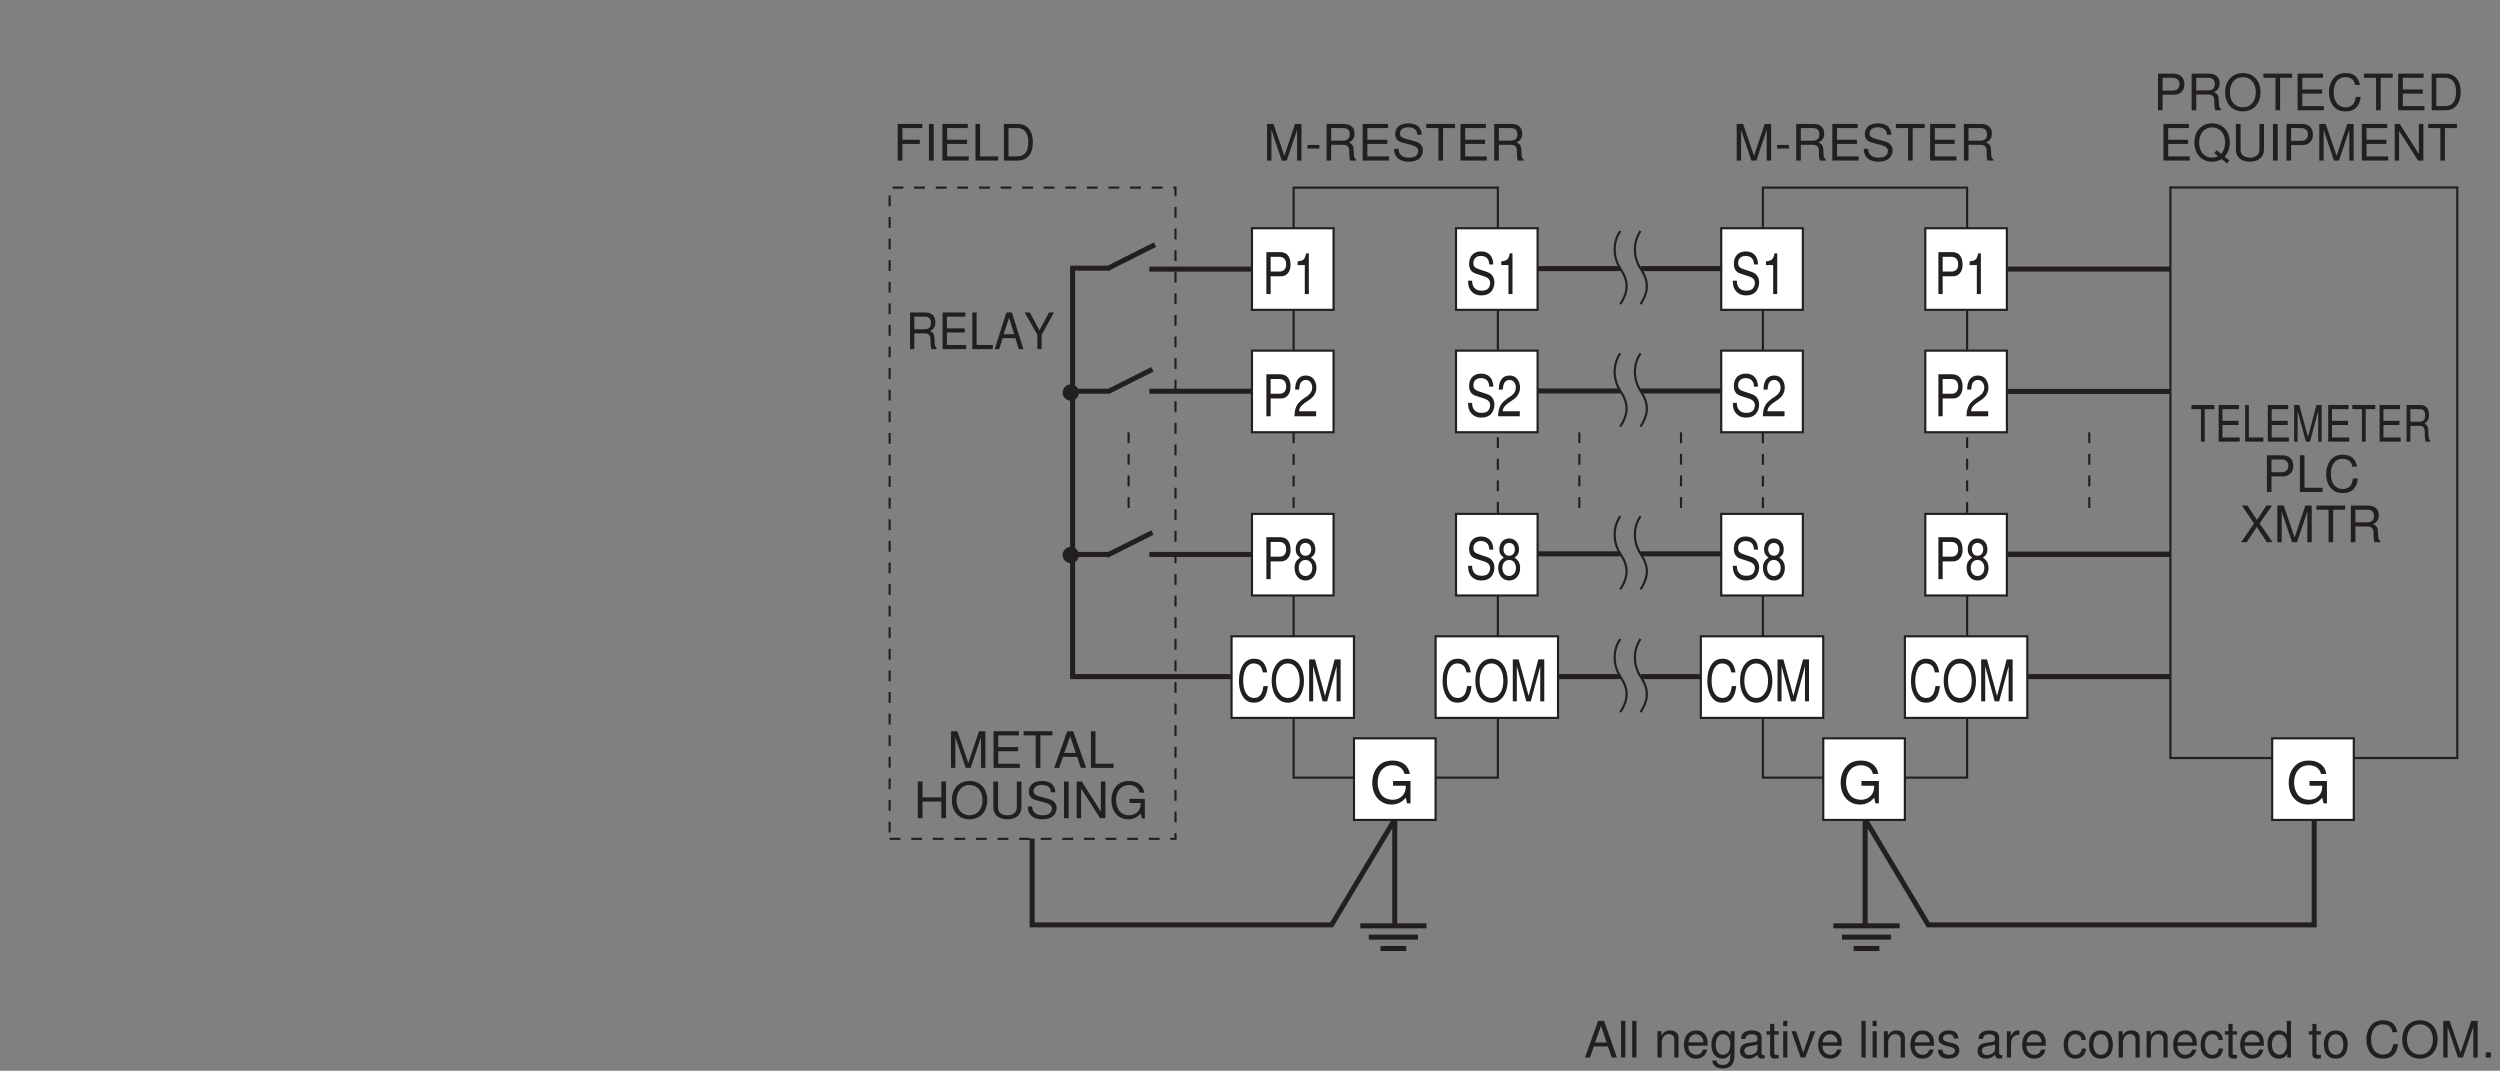 <?xml version="1.0" encoding="UTF-8"?>
<svg xmlns="http://www.w3.org/2000/svg" xmlns:xlink="http://www.w3.org/1999/xlink" width="347.34pt" height="148.76pt" viewBox="0 0 347.34 148.76" version="1.2">
<rect x="0" y="0" width="347.34" height="148.76" fill="#808080" stroke="none"/>
<defs>
<g>
<symbol overflow="visible" id="glyph0-0">
<path style="stroke:none;" d=""/>
</symbol>
<symbol overflow="visible" id="glyph0-1">
<path style="stroke:none;" d="M 1.984 -4.516 L 3.312 -4.516 L 3.312 -5.094 L 0.125 -5.094 L 0.125 -4.516 L 1.453 -4.516 L 1.453 0 L 1.984 0 Z M 1.984 -4.516 "/>
</symbol>
<symbol overflow="visible" id="glyph0-2">
<path style="stroke:none;" d="M 1.031 -2.312 L 3.25 -2.312 L 3.25 -2.891 L 1.031 -2.891 L 1.031 -4.516 L 3.328 -4.516 L 3.328 -5.094 L 0.5 -5.094 L 0.5 0 L 3.422 0 L 3.422 -0.578 L 1.031 -0.578 Z M 1.031 -2.312 "/>
</symbol>
<symbol overflow="visible" id="glyph0-3">
<path style="stroke:none;" d="M 0.969 -5.094 L 0.453 -5.094 L 0.453 0 L 2.984 0 L 2.984 -0.578 L 0.969 -0.578 Z M 0.969 -5.094 "/>
</symbol>
<symbol overflow="visible" id="glyph0-4">
<path style="stroke:none;" d="M 2.625 0 L 3.766 -4.266 L 3.766 0 L 4.25 0 L 4.25 -5.094 L 3.531 -5.094 L 2.344 -0.656 L 1.141 -5.094 L 0.422 -5.094 L 0.422 0 L 0.906 0 L 0.906 -4.266 L 2.062 0 Z M 2.625 0 "/>
</symbol>
<symbol overflow="visible" id="glyph0-5">
<path style="stroke:none;" d="M 1.047 -2.188 L 2.391 -2.188 C 2.844 -2.188 3.047 -1.906 3.047 -1.281 L 3.047 -0.828 C 3.047 -0.516 3.094 -0.203 3.172 0 L 3.797 0 L 3.797 -0.156 C 3.609 -0.328 3.562 -0.516 3.547 -1.188 C 3.547 -2.031 3.438 -2.281 3 -2.516 C 3.453 -2.797 3.641 -3.156 3.641 -3.734 C 3.641 -4.609 3.203 -5.094 2.406 -5.094 L 0.516 -5.094 L 0.516 0 L 1.047 0 Z M 1.047 -2.766 L 1.047 -4.516 L 2.297 -4.516 C 2.594 -4.516 2.75 -4.469 2.891 -4.328 C 3.031 -4.172 3.094 -3.953 3.094 -3.641 C 3.094 -3.031 2.859 -2.766 2.297 -2.766 Z M 1.047 -2.766 "/>
</symbol>
<symbol overflow="visible" id="glyph1-0">
<path style="stroke:none;" d=""/>
</symbol>
<symbol overflow="visible" id="glyph1-1">
<path style="stroke:none;" d="M 1.281 -2.156 L 2.891 -2.156 C 3.281 -2.156 3.594 -2.281 3.875 -2.516 C 4.172 -2.797 4.312 -3.125 4.312 -3.594 C 4.312 -4.547 3.75 -5.094 2.734 -5.094 L 0.641 -5.094 L 0.641 0 L 1.281 0 Z M 1.281 -2.734 L 1.281 -4.516 L 2.641 -4.516 C 3.266 -4.516 3.625 -4.188 3.625 -3.625 C 3.625 -3.062 3.266 -2.734 2.641 -2.734 Z M 1.281 -2.734 "/>
</symbol>
<symbol overflow="visible" id="glyph1-2">
<path style="stroke:none;" d="M 1.203 -5.094 L 0.562 -5.094 L 0.562 0 L 3.719 0 L 3.719 -0.578 L 1.203 -0.578 Z M 1.203 -5.094 "/>
</symbol>
<symbol overflow="visible" id="glyph1-3">
<path style="stroke:none;" d="M 4.625 -3.516 C 4.422 -4.625 3.781 -5.172 2.656 -5.172 C 1.984 -5.172 1.422 -4.953 1.047 -4.547 C 0.594 -4.031 0.328 -3.312 0.328 -2.484 C 0.328 -1.641 0.594 -0.922 1.078 -0.438 C 1.469 -0.031 1.969 0.156 2.641 0.156 C 3.875 0.156 4.578 -0.516 4.734 -1.859 L 4.062 -1.859 C 4 -1.516 3.938 -1.266 3.828 -1.062 C 3.625 -0.656 3.188 -0.406 2.641 -0.406 C 1.625 -0.406 0.984 -1.219 0.984 -2.5 C 0.984 -3.797 1.594 -4.609 2.578 -4.609 C 3 -4.609 3.375 -4.484 3.594 -4.281 C 3.781 -4.109 3.891 -3.891 3.953 -3.516 Z M 4.625 -3.516 "/>
</symbol>
<symbol overflow="visible" id="glyph1-4">
<path style="stroke:none;" d="M 2.734 -2.609 L 4.453 -5.094 L 3.672 -5.094 L 2.359 -3.094 L 1.047 -5.094 L 0.266 -5.094 L 1.953 -2.609 L 0.156 0 L 0.938 0 L 2.344 -2.125 L 3.734 0 L 4.531 0 Z M 2.734 -2.609 "/>
</symbol>
<symbol overflow="visible" id="glyph1-5">
<path style="stroke:none;" d="M 3.266 0 L 4.703 -4.266 L 4.703 0 L 5.312 0 L 5.312 -5.094 L 4.422 -5.094 L 2.938 -0.656 L 1.422 -5.094 L 0.531 -5.094 L 0.531 0 L 1.141 0 L 1.141 -4.266 L 2.578 0 Z M 3.266 0 "/>
</symbol>
<symbol overflow="visible" id="glyph1-6">
<path style="stroke:none;" d="M 2.469 -4.516 L 4.141 -4.516 L 4.141 -5.094 L 0.141 -5.094 L 0.141 -4.516 L 1.828 -4.516 L 1.828 0 L 2.469 0 Z M 2.469 -4.516 "/>
</symbol>
<symbol overflow="visible" id="glyph1-7">
<path style="stroke:none;" d="M 1.297 -2.188 L 2.969 -2.188 C 3.562 -2.188 3.812 -1.906 3.812 -1.281 L 3.812 -0.828 C 3.812 -0.516 3.859 -0.203 3.953 0 L 4.75 0 L 4.75 -0.156 C 4.5 -0.328 4.453 -0.516 4.438 -1.188 C 4.422 -2.031 4.297 -2.281 3.75 -2.516 C 4.312 -2.797 4.547 -3.156 4.547 -3.734 C 4.547 -4.609 4 -5.094 3 -5.094 L 0.656 -5.094 L 0.656 0 L 1.297 0 Z M 1.297 -2.766 L 1.297 -4.516 L 2.875 -4.516 C 3.234 -4.516 3.438 -4.469 3.609 -4.328 C 3.781 -4.172 3.875 -3.953 3.875 -3.641 C 3.875 -3.031 3.562 -2.766 2.875 -2.766 Z M 1.297 -2.766 "/>
</symbol>
<symbol overflow="visible" id="glyph1-8">
<path style="stroke:none;" d="M 1.984 -2.172 L 0.328 -2.172 L 0.328 -1.672 L 1.984 -1.672 Z M 1.984 -2.172 "/>
</symbol>
<symbol overflow="visible" id="glyph1-9">
<path style="stroke:none;" d="M 1.281 -2.312 L 4.047 -2.312 L 4.047 -2.891 L 1.281 -2.891 L 1.281 -4.516 L 4.156 -4.516 L 4.156 -5.094 L 0.625 -5.094 L 0.625 0 L 4.281 0 L 4.281 -0.578 L 1.281 -0.578 Z M 1.281 -2.312 "/>
</symbol>
<symbol overflow="visible" id="glyph1-10">
<path style="stroke:none;" d="M 4.156 -3.594 C 4.156 -4.594 3.469 -5.172 2.297 -5.172 C 1.188 -5.172 0.484 -4.609 0.484 -3.688 C 0.484 -3.062 0.812 -2.672 1.484 -2.5 L 2.75 -2.156 C 3.391 -1.984 3.688 -1.734 3.688 -1.328 C 3.688 -1.062 3.547 -0.781 3.328 -0.625 C 3.125 -0.484 2.797 -0.406 2.391 -0.406 C 1.844 -0.406 1.453 -0.547 1.219 -0.844 C 1.031 -1.062 0.938 -1.312 0.953 -1.625 L 0.328 -1.625 C 0.344 -1.156 0.438 -0.844 0.641 -0.562 C 0.984 -0.094 1.578 0.156 2.344 0.156 C 2.953 0.156 3.453 0.016 3.781 -0.234 C 4.125 -0.5 4.344 -0.953 4.344 -1.391 C 4.344 -2.031 3.953 -2.484 3.25 -2.672 L 1.984 -3.016 C 1.359 -3.188 1.141 -3.375 1.141 -3.766 C 1.141 -4.281 1.594 -4.625 2.281 -4.625 C 3.094 -4.625 3.547 -4.266 3.547 -3.594 Z M 4.156 -3.594 "/>
</symbol>
<symbol overflow="visible" id="glyph1-11">
<path style="stroke:none;" d="M 2.719 -5.172 C 1.25 -5.172 0.266 -4.094 0.266 -2.5 C 0.266 -0.922 1.25 0.156 2.719 0.156 C 3.344 0.156 3.891 -0.031 4.297 -0.375 C 4.859 -0.844 5.188 -1.641 5.188 -2.469 C 5.188 -4.109 4.219 -5.172 2.719 -5.172 Z M 2.719 -4.609 C 3.828 -4.609 4.531 -3.766 4.531 -2.484 C 4.531 -1.25 3.797 -0.406 2.719 -0.406 C 1.641 -0.406 0.922 -1.25 0.922 -2.5 C 0.922 -3.766 1.641 -4.609 2.719 -4.609 Z M 2.719 -4.609 "/>
</symbol>
<symbol overflow="visible" id="glyph1-12">
<path style="stroke:none;" d="M 0.625 0 L 2.578 0 C 3.875 0 4.656 -0.969 4.656 -2.547 C 4.656 -4.125 3.875 -5.094 2.578 -5.094 L 0.625 -5.094 Z M 1.266 -0.578 L 1.266 -4.516 L 2.469 -4.516 C 3.484 -4.516 4.016 -3.844 4.016 -2.547 C 4.016 -1.25 3.484 -0.578 2.469 -0.578 Z M 1.266 -0.578 "/>
</symbol>
<symbol overflow="visible" id="glyph1-13">
<path style="stroke:none;" d="M 5.125 0 L 4.469 -0.531 C 4.938 -1.062 5.188 -1.719 5.188 -2.516 C 5.188 -4.094 4.188 -5.172 2.719 -5.172 C 1.25 -5.172 0.266 -4.094 0.266 -2.5 C 0.266 -0.922 1.25 0.156 2.719 0.156 C 3.234 0.156 3.641 0.047 4.062 -0.203 L 4.797 0.406 Z M 3.359 -1.438 L 3.031 -1.047 L 3.562 -0.609 C 3.25 -0.469 3.031 -0.406 2.719 -0.406 C 1.641 -0.406 0.922 -1.25 0.922 -2.5 C 0.922 -3.766 1.641 -4.609 2.719 -4.609 C 3.812 -4.609 4.531 -3.766 4.531 -2.516 C 4.531 -1.859 4.359 -1.344 3.984 -0.922 Z M 3.359 -1.438 "/>
</symbol>
<symbol overflow="visible" id="glyph1-14">
<path style="stroke:none;" d="M 3.859 -5.094 L 3.859 -1.516 C 3.859 -0.828 3.359 -0.406 2.547 -0.406 C 2.172 -0.406 1.859 -0.5 1.609 -0.672 C 1.359 -0.875 1.25 -1.125 1.25 -1.516 L 1.25 -5.094 L 0.594 -5.094 L 0.594 -1.516 C 0.594 -0.484 1.328 0.156 2.547 0.156 C 3.734 0.156 4.5 -0.5 4.5 -1.516 L 4.5 -5.094 Z M 3.859 -5.094 "/>
</symbol>
<symbol overflow="visible" id="glyph1-15">
<path style="stroke:none;" d="M 1.359 -5.094 L 0.703 -5.094 L 0.703 0 L 1.359 0 Z M 1.359 -5.094 "/>
</symbol>
<symbol overflow="visible" id="glyph1-16">
<path style="stroke:none;" d="M 4.516 -5.094 L 3.891 -5.094 L 3.891 -0.922 L 1.234 -5.094 L 0.531 -5.094 L 0.531 0 L 1.141 0 L 1.141 -4.125 L 3.781 0 L 4.516 0 Z M 4.516 -5.094 "/>
</symbol>
<symbol overflow="visible" id="glyph1-17">
<path style="stroke:none;" d="M 3.312 -1.531 L 3.828 0 L 4.562 0 L 2.766 -5.094 L 1.938 -5.094 L 0.125 0 L 0.812 0 L 1.344 -1.531 Z M 3.125 -2.078 L 1.516 -2.078 L 2.344 -4.391 Z M 3.125 -2.078 "/>
</symbol>
<symbol overflow="visible" id="glyph1-18">
<path style="stroke:none;" d="M 3.844 -2.312 L 3.844 0 L 4.5 0 L 4.5 -5.094 L 3.844 -5.094 L 3.844 -2.891 L 1.234 -2.891 L 1.234 -5.094 L 0.578 -5.094 L 0.578 0 L 1.234 0 L 1.234 -2.312 Z M 3.844 -2.312 "/>
</symbol>
<symbol overflow="visible" id="glyph1-19">
<path style="stroke:none;" d="M 4.953 -2.688 L 2.828 -2.688 L 2.828 -2.109 L 4.375 -2.109 L 4.375 -1.984 C 4.375 -1.062 3.703 -0.406 2.781 -0.406 C 2.266 -0.406 1.797 -0.594 1.5 -0.922 C 1.156 -1.297 0.953 -1.906 0.953 -2.531 C 0.953 -3.781 1.672 -4.609 2.75 -4.609 C 3.516 -4.609 4.078 -4.203 4.219 -3.547 L 4.875 -3.547 C 4.703 -4.578 3.922 -5.172 2.75 -5.172 C 2.125 -5.172 1.625 -5.016 1.234 -4.688 C 0.641 -4.203 0.312 -3.406 0.312 -2.5 C 0.312 -0.922 1.266 0.156 2.641 0.156 C 3.328 0.156 3.891 -0.094 4.375 -0.656 L 4.547 0.031 L 4.953 0.031 Z M 4.953 -2.688 "/>
</symbol>
<symbol overflow="visible" id="glyph1-20">
<path style="stroke:none;" d="M 1.281 -2.312 L 3.703 -2.312 L 3.703 -2.891 L 1.281 -2.891 L 1.281 -4.516 L 4.047 -4.516 L 4.047 -5.094 L 0.625 -5.094 L 0.625 0 L 1.281 0 Z M 1.281 -2.312 "/>
</symbol>
<symbol overflow="visible" id="glyph1-21">
<path style="stroke:none;" d="M 1.062 -5.094 L 0.469 -5.094 L 0.469 0 L 1.062 0 Z M 1.062 -5.094 "/>
</symbol>
<symbol overflow="visible" id="glyph1-22">
<path style="stroke:none;" d=""/>
</symbol>
<symbol overflow="visible" id="glyph1-23">
<path style="stroke:none;" d="M 0.484 -3.656 L 0.484 0 L 1.078 0 L 1.078 -2.016 C 1.078 -2.766 1.469 -3.25 2.062 -3.25 C 2.531 -3.25 2.828 -2.969 2.828 -2.531 L 2.828 0 L 3.406 0 L 3.406 -2.766 C 3.406 -3.375 2.953 -3.766 2.234 -3.766 C 1.703 -3.766 1.344 -3.562 1.031 -3.047 L 1.031 -3.656 Z M 0.484 -3.656 "/>
</symbol>
<symbol overflow="visible" id="glyph1-24">
<path style="stroke:none;" d="M 3.578 -1.641 C 3.578 -2.188 3.547 -2.531 3.438 -2.797 C 3.203 -3.406 2.641 -3.766 1.953 -3.766 C 0.938 -3.766 0.281 -2.984 0.281 -1.781 C 0.281 -0.578 0.922 0.156 1.938 0.156 C 2.781 0.156 3.359 -0.312 3.5 -1.109 L 2.922 -1.109 C 2.766 -0.625 2.438 -0.375 1.969 -0.375 C 1.594 -0.375 1.281 -0.547 1.078 -0.859 C 0.938 -1.062 0.891 -1.266 0.891 -1.641 Z M 0.906 -2.109 C 0.953 -2.781 1.359 -3.234 1.953 -3.234 C 2.516 -3.234 2.969 -2.75 2.969 -2.156 C 2.969 -2.141 2.969 -2.125 2.953 -2.109 Z M 0.906 -2.109 "/>
</symbol>
<symbol overflow="visible" id="glyph1-25">
<path style="stroke:none;" d="M 2.875 -3.656 L 2.875 -3.125 C 2.578 -3.562 2.234 -3.766 1.766 -3.766 C 0.828 -3.766 0.203 -2.953 0.203 -1.766 C 0.203 -1.172 0.359 -0.672 0.656 -0.328 C 0.938 -0.016 1.328 0.156 1.719 0.156 C 2.172 0.156 2.5 -0.031 2.828 -0.5 L 2.828 -0.312 C 2.828 0.188 2.766 0.484 2.609 0.688 C 2.453 0.906 2.156 1.031 1.797 1.031 C 1.531 1.031 1.297 0.969 1.141 0.844 C 1 0.734 0.953 0.641 0.922 0.422 L 0.328 0.422 C 0.391 1.109 0.922 1.516 1.781 1.516 C 2.328 1.516 2.797 1.344 3.031 1.047 C 3.312 0.719 3.422 0.266 3.422 -0.594 L 3.422 -3.656 Z M 1.828 -3.234 C 2.453 -3.234 2.828 -2.703 2.828 -1.781 C 2.828 -0.906 2.438 -0.375 1.828 -0.375 C 1.188 -0.375 0.812 -0.922 0.812 -1.797 C 0.812 -2.688 1.203 -3.234 1.828 -3.234 Z M 1.828 -3.234 "/>
</symbol>
<symbol overflow="visible" id="glyph1-26">
<path style="stroke:none;" d="M 3.734 -0.344 C 3.672 -0.328 3.641 -0.328 3.609 -0.328 C 3.406 -0.328 3.297 -0.438 3.297 -0.609 L 3.297 -2.766 C 3.297 -3.422 2.828 -3.766 1.922 -3.766 C 1.391 -3.766 0.953 -3.609 0.703 -3.344 C 0.531 -3.156 0.469 -2.938 0.453 -2.578 L 1.047 -2.578 C 1.094 -3.031 1.359 -3.234 1.906 -3.234 C 2.422 -3.234 2.719 -3.031 2.719 -2.688 L 2.719 -2.531 C 2.719 -2.281 2.562 -2.172 2.109 -2.125 C 1.281 -2.016 1.156 -1.984 0.938 -1.906 C 0.516 -1.719 0.297 -1.391 0.297 -0.922 C 0.297 -0.266 0.75 0.156 1.5 0.156 C 1.953 0.156 2.328 0 2.734 -0.375 C 2.781 0 2.969 0.156 3.344 0.156 C 3.453 0.156 3.547 0.141 3.734 0.094 Z M 2.719 -1.156 C 2.719 -0.953 2.656 -0.844 2.484 -0.672 C 2.25 -0.469 1.969 -0.344 1.625 -0.344 C 1.172 -0.344 0.906 -0.562 0.906 -0.938 C 0.906 -1.312 1.156 -1.516 1.781 -1.609 C 2.391 -1.688 2.516 -1.719 2.719 -1.812 Z M 2.719 -1.156 "/>
</symbol>
<symbol overflow="visible" id="glyph1-27">
<path style="stroke:none;" d="M 1.781 -3.656 L 1.172 -3.656 L 1.172 -4.672 L 0.594 -4.672 L 0.594 -3.656 L 0.094 -3.656 L 0.094 -3.188 L 0.594 -3.188 L 0.594 -0.422 C 0.594 -0.047 0.844 0.156 1.297 0.156 C 1.438 0.156 1.578 0.141 1.781 0.109 L 1.781 -0.375 C 1.703 -0.359 1.609 -0.344 1.5 -0.344 C 1.25 -0.344 1.172 -0.422 1.172 -0.672 L 1.172 -3.188 L 1.781 -3.188 Z M 1.781 -3.656 "/>
</symbol>
<symbol overflow="visible" id="glyph1-28">
<path style="stroke:none;" d="M 1.047 -3.656 L 0.469 -3.656 L 0.469 0 L 1.047 0 Z M 1.047 -5.094 L 0.469 -5.094 L 0.469 -4.359 L 1.047 -4.359 Z M 1.047 -5.094 "/>
</symbol>
<symbol overflow="visible" id="glyph1-29">
<path style="stroke:none;" d="M 1.984 0 L 3.391 -3.656 L 2.734 -3.656 L 1.703 -0.688 L 0.719 -3.656 L 0.062 -3.656 L 1.359 0 Z M 1.984 0 "/>
</symbol>
<symbol overflow="visible" id="glyph1-30">
<path style="stroke:none;" d="M 3.062 -2.641 C 3.047 -3.359 2.578 -3.766 1.734 -3.766 C 0.875 -3.766 0.328 -3.328 0.328 -2.641 C 0.328 -2.078 0.625 -1.797 1.484 -1.594 L 2.031 -1.453 C 2.438 -1.359 2.594 -1.219 2.594 -0.953 C 2.594 -0.609 2.25 -0.375 1.75 -0.375 C 1.438 -0.375 1.172 -0.469 1.016 -0.625 C 0.922 -0.719 0.891 -0.828 0.859 -1.094 L 0.234 -1.094 C 0.266 -0.25 0.734 0.156 1.703 0.156 C 2.625 0.156 3.203 -0.297 3.203 -1 C 3.203 -1.547 2.906 -1.844 2.172 -2.016 L 1.609 -2.156 C 1.141 -2.266 0.938 -2.422 0.938 -2.672 C 0.938 -3.016 1.234 -3.234 1.719 -3.234 C 2.172 -3.234 2.438 -3.031 2.438 -2.641 Z M 3.062 -2.641 "/>
</symbol>
<symbol overflow="visible" id="glyph1-31">
<path style="stroke:none;" d="M 0.484 -3.656 L 0.484 0 L 1.062 0 L 1.062 -1.906 C 1.062 -2.422 1.203 -2.766 1.484 -2.969 C 1.656 -3.094 1.844 -3.141 2.234 -3.156 L 2.234 -3.75 C 2.141 -3.75 2.094 -3.766 2.016 -3.766 C 1.641 -3.766 1.359 -3.547 1.016 -3 L 1.016 -3.656 Z M 0.484 -3.656 "/>
</symbol>
<symbol overflow="visible" id="glyph1-32">
<path style="stroke:none;" d="M 3.297 -2.438 C 3.266 -2.781 3.188 -3.016 3.047 -3.219 C 2.797 -3.562 2.359 -3.766 1.844 -3.766 C 0.859 -3.766 0.219 -2.984 0.219 -1.766 C 0.219 -0.594 0.844 0.156 1.844 0.156 C 2.703 0.156 3.266 -0.359 3.328 -1.25 L 2.75 -1.25 C 2.641 -0.672 2.344 -0.375 1.844 -0.375 C 1.203 -0.375 0.828 -0.906 0.828 -1.766 C 0.828 -2.688 1.203 -3.234 1.844 -3.234 C 2.328 -3.234 2.641 -2.938 2.703 -2.438 Z M 3.297 -2.438 "/>
</symbol>
<symbol overflow="visible" id="glyph1-33">
<path style="stroke:none;" d="M 1.906 -3.766 C 0.875 -3.766 0.25 -3.031 0.25 -1.797 C 0.25 -0.578 0.859 0.156 1.906 0.156 C 2.938 0.156 3.562 -0.578 3.562 -1.781 C 3.562 -3.031 2.953 -3.766 1.906 -3.766 Z M 1.906 -3.234 C 2.562 -3.234 2.953 -2.688 2.953 -1.781 C 2.953 -0.922 2.547 -0.375 1.906 -0.375 C 1.25 -0.375 0.859 -0.922 0.859 -1.797 C 0.859 -2.688 1.25 -3.234 1.906 -3.234 Z M 1.906 -3.234 "/>
</symbol>
<symbol overflow="visible" id="glyph1-34">
<path style="stroke:none;" d="M 3.453 -5.094 L 2.875 -5.094 L 2.875 -3.203 C 2.641 -3.562 2.234 -3.766 1.75 -3.766 C 0.797 -3.766 0.188 -3 0.188 -1.844 C 0.188 -0.594 0.797 0.156 1.781 0.156 C 2.281 0.156 2.625 -0.031 2.938 -0.484 L 2.938 0 L 3.453 0 Z M 1.844 -3.219 C 2.484 -3.219 2.875 -2.656 2.875 -1.781 C 2.875 -0.938 2.469 -0.391 1.859 -0.391 C 1.219 -0.391 0.797 -0.953 0.797 -1.797 C 0.797 -2.656 1.219 -3.219 1.844 -3.219 Z M 1.844 -3.219 "/>
</symbol>
<symbol overflow="visible" id="glyph1-35">
<path style="stroke:none;" d="M 1.328 -0.719 L 0.609 -0.719 L 0.609 0 L 1.328 0 Z M 1.328 -0.719 "/>
</symbol>
<symbol overflow="visible" id="glyph2-0">
<path style="stroke:none;" d=""/>
</symbol>
<symbol overflow="visible" id="glyph2-1">
<path style="stroke:none;" d="M 1.172 -2.469 L 2.641 -2.469 C 3 -2.469 3.297 -2.609 3.547 -2.875 C 3.828 -3.203 3.938 -3.578 3.938 -4.109 C 3.938 -5.203 3.422 -5.828 2.5 -5.828 L 0.578 -5.828 L 0.578 0 L 1.172 0 Z M 1.172 -3.125 L 1.172 -5.172 L 2.422 -5.172 C 2.984 -5.172 3.328 -4.781 3.328 -4.141 C 3.328 -3.5 2.984 -3.125 2.422 -3.125 Z M 1.172 -3.125 "/>
</symbol>
<symbol overflow="visible" id="glyph2-2">
<path style="stroke:none;" d="M 1.656 -4.031 L 1.656 0 L 2.219 0 L 2.219 -5.656 L 1.844 -5.656 C 1.656 -4.797 1.516 -4.672 0.656 -4.531 L 0.656 -4.031 Z M 1.656 -4.031 "/>
</symbol>
<symbol overflow="visible" id="glyph2-3">
<path style="stroke:none;" d="M 3.234 -0.688 L 0.844 -0.688 C 0.906 -1.156 1.109 -1.453 1.672 -1.859 L 2.312 -2.297 C 2.938 -2.719 3.266 -3.312 3.266 -4 C 3.266 -4.469 3.109 -4.906 2.844 -5.219 C 2.578 -5.516 2.25 -5.656 1.812 -5.656 C 1.234 -5.656 0.812 -5.406 0.562 -4.922 C 0.406 -4.625 0.328 -4.266 0.312 -3.703 L 0.875 -3.703 C 0.906 -4.078 0.938 -4.312 1.016 -4.5 C 1.156 -4.844 1.453 -5.047 1.797 -5.047 C 2.312 -5.047 2.688 -4.594 2.688 -3.984 C 2.688 -3.531 2.484 -3.156 2.078 -2.859 L 1.484 -2.453 C 0.547 -1.781 0.266 -1.25 0.219 0 L 3.234 0 Z M 3.234 -0.688 "/>
</symbol>
<symbol overflow="visible" id="glyph2-4">
<path style="stroke:none;" d="M 2.5 -2.984 C 2.969 -3.328 3.125 -3.609 3.125 -4.156 C 3.125 -5.031 2.562 -5.656 1.75 -5.656 C 0.953 -5.656 0.391 -5.031 0.391 -4.156 C 0.391 -3.625 0.547 -3.344 1.016 -2.984 C 0.484 -2.672 0.234 -2.203 0.234 -1.578 C 0.234 -0.531 0.859 0.188 1.75 0.188 C 2.656 0.188 3.281 -0.531 3.281 -1.562 C 3.281 -2.203 3.016 -2.672 2.5 -2.984 Z M 1.75 -5.031 C 2.234 -5.031 2.547 -4.688 2.547 -4.141 C 2.547 -3.609 2.234 -3.25 1.75 -3.25 C 1.281 -3.25 0.969 -3.609 0.969 -4.141 C 0.969 -4.688 1.281 -5.031 1.75 -5.031 Z M 1.75 -2.672 C 2.312 -2.672 2.703 -2.219 2.703 -1.562 C 2.703 -0.891 2.312 -0.438 1.75 -0.438 C 1.188 -0.438 0.812 -0.891 0.812 -1.562 C 0.812 -2.219 1.188 -2.672 1.75 -2.672 Z M 1.75 -2.672 "/>
</symbol>
<symbol overflow="visible" id="glyph2-5">
<path style="stroke:none;" d="M 4.234 -4.016 C 4.047 -5.297 3.453 -5.922 2.438 -5.922 C 1.812 -5.922 1.297 -5.672 0.953 -5.188 C 0.531 -4.609 0.312 -3.781 0.312 -2.844 C 0.312 -1.891 0.547 -1.062 0.984 -0.5 C 1.344 -0.031 1.797 0.188 2.406 0.188 C 3.547 0.188 4.188 -0.578 4.328 -2.125 L 3.719 -2.125 C 3.656 -1.719 3.594 -1.453 3.5 -1.219 C 3.312 -0.75 2.922 -0.469 2.422 -0.469 C 1.484 -0.469 0.906 -1.391 0.906 -2.844 C 0.906 -4.344 1.469 -5.266 2.359 -5.266 C 2.734 -5.266 3.094 -5.125 3.281 -4.891 C 3.453 -4.688 3.547 -4.453 3.625 -4.016 Z M 4.234 -4.016 "/>
</symbol>
<symbol overflow="visible" id="glyph2-6">
<path style="stroke:none;" d="M 2.484 -5.922 C 1.156 -5.922 0.25 -4.688 0.25 -2.859 C 0.25 -1.047 1.156 0.188 2.5 0.188 C 3.062 0.188 3.562 -0.031 3.938 -0.438 C 4.438 -0.969 4.734 -1.875 4.734 -2.812 C 4.734 -4.688 3.859 -5.922 2.484 -5.922 Z M 2.484 -5.266 C 3.5 -5.266 4.141 -4.297 4.141 -2.828 C 4.141 -1.422 3.469 -0.469 2.5 -0.469 C 1.5 -0.469 0.844 -1.422 0.844 -2.859 C 0.844 -4.297 1.5 -5.266 2.484 -5.266 Z M 2.484 -5.266 "/>
</symbol>
<symbol overflow="visible" id="glyph2-7">
<path style="stroke:none;" d="M 2.984 0 L 4.297 -4.875 L 4.297 0 L 4.859 0 L 4.859 -5.828 L 4.031 -5.828 L 2.688 -0.75 L 1.297 -5.828 L 0.484 -5.828 L 0.484 0 L 1.047 0 L 1.047 -4.875 L 2.359 0 Z M 2.984 0 "/>
</symbol>
<symbol overflow="visible" id="glyph2-8">
<path style="stroke:none;" d="M 3.812 -4.109 C 3.797 -5.25 3.172 -5.922 2.109 -5.922 C 1.078 -5.922 0.453 -5.266 0.453 -4.203 C 0.453 -3.5 0.75 -3.047 1.359 -2.844 L 2.516 -2.469 C 3.109 -2.281 3.375 -1.984 3.375 -1.531 C 3.375 -1.219 3.234 -0.891 3.047 -0.719 C 2.859 -0.562 2.562 -0.469 2.188 -0.469 C 1.688 -0.469 1.328 -0.625 1.109 -0.953 C 0.938 -1.219 0.859 -1.5 0.875 -1.859 L 0.312 -1.859 C 0.312 -1.312 0.391 -0.969 0.578 -0.641 C 0.906 -0.109 1.438 0.188 2.141 0.188 C 2.703 0.188 3.156 0.031 3.453 -0.266 C 3.766 -0.578 3.969 -1.094 3.969 -1.594 C 3.969 -2.312 3.609 -2.844 2.984 -3.062 L 1.812 -3.453 C 1.25 -3.641 1.047 -3.859 1.047 -4.312 C 1.047 -4.906 1.453 -5.297 2.078 -5.297 C 2.828 -5.297 3.234 -4.875 3.25 -4.109 Z M 3.812 -4.109 "/>
</symbol>
<symbol overflow="visible" id="glyph3-0">
<path style="stroke:none;" d=""/>
</symbol>
<symbol overflow="visible" id="glyph3-1">
<path style="stroke:none;" d="M 5.656 -3.078 L 3.234 -3.078 L 3.234 -2.422 L 5 -2.422 L 5 -2.266 C 5 -1.219 4.234 -0.469 3.172 -0.469 C 2.594 -0.469 2.047 -0.688 1.703 -1.062 C 1.328 -1.484 1.094 -2.172 1.094 -2.891 C 1.094 -4.312 1.906 -5.266 3.141 -5.266 C 4.031 -5.266 4.656 -4.812 4.828 -4.062 L 5.578 -4.062 C 5.375 -5.234 4.484 -5.922 3.141 -5.922 C 2.438 -5.922 1.859 -5.734 1.406 -5.359 C 0.734 -4.797 0.344 -3.891 0.344 -2.844 C 0.344 -1.062 1.438 0.188 3.016 0.188 C 3.812 0.188 4.438 -0.109 5 -0.75 L 5.188 0.031 L 5.656 0.031 Z M 5.656 -3.078 "/>
</symbol>
<symbol overflow="visible" id="glyph4-0">
<path style="stroke:none;" d=""/>
</symbol>
<symbol overflow="visible" id="glyph4-1">
<path style="stroke:none;" d="M 1.172 -2.188 L 2.672 -2.188 C 3.203 -2.188 3.422 -1.906 3.422 -1.281 L 3.422 -0.828 C 3.422 -0.516 3.469 -0.203 3.562 0 L 4.266 0 L 4.266 -0.156 C 4.047 -0.328 4 -0.516 3.984 -1.188 C 3.984 -2.031 3.859 -2.281 3.359 -2.516 C 3.875 -2.797 4.094 -3.156 4.094 -3.734 C 4.094 -4.609 3.594 -5.094 2.688 -5.094 L 0.578 -5.094 L 0.578 0 L 1.172 0 Z M 1.172 -2.766 L 1.172 -4.516 L 2.578 -4.516 C 2.906 -4.516 3.094 -4.469 3.234 -4.328 C 3.391 -4.172 3.484 -3.953 3.484 -3.641 C 3.484 -3.031 3.203 -2.766 2.578 -2.766 Z M 1.172 -2.766 "/>
</symbol>
<symbol overflow="visible" id="glyph4-2">
<path style="stroke:none;" d="M 1.156 -2.312 L 3.641 -2.312 L 3.641 -2.891 L 1.156 -2.891 L 1.156 -4.516 L 3.734 -4.516 L 3.734 -5.094 L 0.562 -5.094 L 0.562 0 L 3.844 0 L 3.844 -0.578 L 1.156 -0.578 Z M 1.156 -2.312 "/>
</symbol>
<symbol overflow="visible" id="glyph4-3">
<path style="stroke:none;" d="M 1.094 -5.094 L 0.5 -5.094 L 0.5 0 L 3.344 0 L 3.344 -0.578 L 1.094 -0.578 Z M 1.094 -5.094 "/>
</symbol>
<symbol overflow="visible" id="glyph4-4">
<path style="stroke:none;" d="M 2.984 -1.531 L 3.453 0 L 4.109 0 L 2.5 -5.094 L 1.734 -5.094 L 0.109 0 L 0.734 0 L 1.219 -1.531 Z M 2.812 -2.078 L 1.359 -2.078 L 2.109 -4.391 Z M 2.812 -2.078 "/>
</symbol>
<symbol overflow="visible" id="glyph4-5">
<path style="stroke:none;" d="M 2.438 -2 L 4.156 -5.094 L 3.453 -5.094 L 2.141 -2.609 L 0.797 -5.094 L 0.078 -5.094 L 1.844 -2 L 1.844 0 L 2.438 0 Z M 2.438 -2 "/>
</symbol>
</g>
<clipPath id="clip1">
  <path d="M 220 141 L 346.641 141 L 346.641 148.5 L 220 148.5 Z M 220 141 "/>
</clipPath>
</defs>
<g id="surface1">
<path style="fill:none;stroke-width:7;stroke-linecap:square;stroke-linejoin:miter;stroke:rgb(13.73%,12.16%,12.549%);stroke-opacity:1;stroke-miterlimit:10;" d="M 2623.883 182.956 L 2562.634 182.956 " transform="matrix(0.1,0,0,-0.1,-0,148.499)"/>
<path style="fill:none;stroke-width:7;stroke-linecap:square;stroke-linejoin:miter;stroke:rgb(13.73%,12.16%,12.549%);stroke-opacity:1;stroke-miterlimit:10;" d="M 2635.78 198.689 L 2550.736 198.689 " transform="matrix(0.1,0,0,-0.1,-0,148.499)"/>
<path style="fill:none;stroke-width:7;stroke-linecap:square;stroke-linejoin:miter;stroke:rgb(13.73%,12.16%,12.549%);stroke-opacity:1;stroke-miterlimit:10;" d="M 2607.641 167.184 L 2578.875 167.184 " transform="matrix(0.1,0,0,-0.1,-0,148.499)"/>
<path style="fill:none;stroke-width:7;stroke-linecap:square;stroke-linejoin:miter;stroke:rgb(13.73%,12.16%,12.549%);stroke-opacity:1;stroke-miterlimit:10;" d="M 1966.542 182.956 L 1905.254 182.956 " transform="matrix(0.1,0,0,-0.1,-0,148.499)"/>
<path style="fill:none;stroke-width:7;stroke-linecap:square;stroke-linejoin:miter;stroke:rgb(13.73%,12.16%,12.549%);stroke-opacity:1;stroke-miterlimit:10;" d="M 1978.401 198.689 L 1893.396 198.689 " transform="matrix(0.1,0,0,-0.1,-0,148.499)"/>
<path style="fill:none;stroke-width:7;stroke-linecap:square;stroke-linejoin:miter;stroke:rgb(13.73%,12.16%,12.549%);stroke-opacity:1;stroke-miterlimit:10;" d="M 1950.3 167.184 L 1921.496 167.184 " transform="matrix(0.1,0,0,-0.1,-0,148.499)"/>
<path style="fill:none;stroke-width:7;stroke-linecap:square;stroke-linejoin:miter;stroke:rgb(13.73%,12.16%,12.549%);stroke-opacity:1;stroke-miterlimit:10;" d="M 1601.592 1143.528 L 1544.218 1114.645 L 1540.578 1112.414 L 1490.248 1112.414 L 1490.248 544.97 L 1711.762 544.97 " transform="matrix(0.1,0,0,-0.1,-0,148.499)"/>
<path style="fill:none;stroke-width:7;stroke-linecap:butt;stroke-linejoin:miter;stroke:rgb(13.73%,12.16%,12.549%);stroke-opacity:1;stroke-miterlimit:4;" d="M 1490.483 714.667 L 1540.578 714.667 " transform="matrix(0.1,0,0,-0.1,-0,148.499)"/>
<path style=" stroke:none;fill-rule:nonzero;fill:rgb(13.73%,12.16%,12.549%);fill-opacity:1;" d="M 148.766 78.25 C 149.391 78.25 149.898 77.742 149.898 77.117 C 149.898 76.492 149.391 75.984 148.766 75.984 C 148.141 75.984 147.637 76.492 147.637 77.117 C 147.637 77.742 148.141 78.25 148.766 78.25 "/>
<path style=" stroke:none;fill-rule:nonzero;fill:rgb(13.73%,12.16%,12.549%);fill-opacity:1;" d="M 148.766 55.668 C 149.391 55.668 149.898 55.16 149.898 54.535 C 149.898 53.91 149.391 53.402 148.766 53.402 C 148.141 53.402 147.637 53.91 147.637 54.535 C 147.637 55.16 148.141 55.668 148.766 55.668 "/>
<path style="fill:none;stroke-width:7;stroke-linecap:square;stroke-linejoin:miter;stroke:rgb(13.73%,12.16%,12.549%);stroke-opacity:1;stroke-miterlimit:10;" d="M 1540.578 714.667 L 1597.952 743.511 " transform="matrix(0.1,0,0,-0.1,-0,148.499)"/>
<path style="fill:none;stroke-width:7;stroke-linecap:square;stroke-linejoin:miter;stroke:rgb(13.73%,12.16%,12.549%);stroke-opacity:1;stroke-miterlimit:10;" d="M 1597.952 970.308 L 1540.578 941.426 L 1490.483 941.426 " transform="matrix(0.1,0,0,-0.1,-0,148.499)"/>
<path style="fill:none;stroke-width:7;stroke-linecap:butt;stroke-linejoin:miter;stroke:rgb(13.73%,12.16%,12.549%);stroke-opacity:1;stroke-miterlimit:4;" d="M 3015.289 714.902 L 2789.157 714.902 " transform="matrix(0.1,0,0,-0.1,-0,148.499)"/>
<path style="fill:none;stroke-width:7;stroke-linecap:butt;stroke-linejoin:miter;stroke:rgb(13.73%,12.16%,12.549%);stroke-opacity:1;stroke-miterlimit:4;" d="M 1596.818 714.667 L 1738.649 714.667 " transform="matrix(0.1,0,0,-0.1,-0,148.499)"/>
<path style="fill:none;stroke-width:3;stroke-linecap:butt;stroke-linejoin:miter;stroke:rgb(13.73%,12.16%,12.549%);stroke-opacity:1;stroke-dasharray:15,15;stroke-miterlimit:4;" d="M 1797.276 884.129 L 1797.276 770.789 " transform="matrix(0.1,0,0,-0.1,-0,148.499)"/>
<path style="fill:none;stroke-width:3;stroke-linecap:butt;stroke-linejoin:miter;stroke:rgb(13.73%,12.16%,12.549%);stroke-opacity:1;stroke-miterlimit:4;" d="M 1797.276 770.789 L 1797.276 404.587 L 2081.056 404.587 L 2081.056 772.472 " transform="matrix(0.1,0,0,-0.1,-0,148.499)"/>
<path style="fill:none;stroke-width:3;stroke-linecap:butt;stroke-linejoin:miter;stroke:rgb(13.73%,12.16%,12.549%);stroke-opacity:1;stroke-dasharray:15,15;stroke-miterlimit:4;" d="M 2081.056 772.472 L 2081.056 885.812 " transform="matrix(0.1,0,0,-0.1,-0,148.499)"/>
<path style="fill:none;stroke-width:3;stroke-linecap:butt;stroke-linejoin:miter;stroke:rgb(13.73%,12.16%,12.549%);stroke-opacity:1;stroke-miterlimit:4;" d="M 2081.056 885.812 L 2081.056 1224.345 L 1797.276 1224.345 L 1797.276 884.129 " transform="matrix(0.1,0,0,-0.1,-0,148.499)"/>
<path style="fill:none;stroke-width:3;stroke-linecap:butt;stroke-linejoin:miter;stroke:rgb(13.73%,12.16%,12.549%);stroke-opacity:1;stroke-dasharray:15,15;stroke-miterlimit:4;" d="M 1236.016 319.543 L 1633.176 319.543 L 1633.176 1224.345 L 1236.016 1224.345 Z M 1236.016 319.543 " transform="matrix(0.1,0,0,-0.1,-0,148.499)"/>
<path style="fill:none;stroke-width:7;stroke-linecap:butt;stroke-linejoin:miter;stroke:rgb(13.73%,12.16%,12.549%);stroke-opacity:1;stroke-miterlimit:4;" d="M 3014.663 941.152 L 2788.492 941.152 " transform="matrix(0.1,0,0,-0.1,-0,148.499)"/>
<path style="fill:none;stroke-width:3;stroke-linecap:butt;stroke-linejoin:miter;stroke:rgb(13.73%,12.16%,12.549%);stroke-opacity:1;stroke-miterlimit:4;" d="M 2279.284 597.14 C 2268.091 581.133 2269.695 559.529 2279.284 545.127 C 2290.673 528.063 2291.299 513.935 2279.284 495.541 " transform="matrix(0.1,0,0,-0.1,-0,148.499)"/>
<path style="fill:none;stroke-width:3;stroke-linecap:butt;stroke-linejoin:miter;stroke:rgb(13.73%,12.16%,12.549%);stroke-opacity:1;stroke-miterlimit:4;" d="M 2251.144 597.14 C 2239.951 581.133 2241.556 559.529 2251.144 545.127 C 2262.533 528.063 2263.159 513.935 2251.144 495.541 " transform="matrix(0.1,0,0,-0.1,-0,148.499)"/>
<path style="fill:none;stroke-width:3;stroke-linecap:butt;stroke-linejoin:miter;stroke:rgb(13.73%,12.16%,12.549%);stroke-opacity:1;stroke-miterlimit:4;" d="M 2279.284 767.737 C 2268.091 751.769 2269.695 730.165 2279.284 715.763 C 2290.673 698.7 2291.299 684.532 2279.284 666.138 " transform="matrix(0.1,0,0,-0.1,-0,148.499)"/>
<path style="fill:none;stroke-width:3;stroke-linecap:butt;stroke-linejoin:miter;stroke:rgb(13.73%,12.16%,12.549%);stroke-opacity:1;stroke-miterlimit:4;" d="M 2251.144 767.737 C 2239.951 751.769 2241.556 730.165 2251.144 715.763 C 2262.533 698.7 2263.159 684.532 2251.144 666.138 " transform="matrix(0.1,0,0,-0.1,-0,148.499)"/>
<path style="fill:none;stroke-width:7;stroke-linecap:butt;stroke-linejoin:miter;stroke:rgb(13.73%,12.16%,12.549%);stroke-opacity:1;stroke-miterlimit:4;" d="M 2251.184 544.931 L 2082.583 544.931 " transform="matrix(0.1,0,0,-0.1,-0,148.499)"/>
<path style="fill:none;stroke-width:7;stroke-linecap:butt;stroke-linejoin:miter;stroke:rgb(13.73%,12.16%,12.549%);stroke-opacity:1;stroke-miterlimit:4;" d="M 2251.184 715.528 L 2081.33 715.528 " transform="matrix(0.1,0,0,-0.1,-0,148.499)"/>
<path style="fill:none;stroke-width:3;stroke-linecap:butt;stroke-linejoin:miter;stroke:rgb(13.73%,12.16%,12.549%);stroke-opacity:1;stroke-miterlimit:4;" d="M 2279.284 993.986 C 2268.091 978.018 2269.695 956.415 2279.284 942.013 C 2290.673 924.949 2291.299 910.781 2279.284 892.387 " transform="matrix(0.1,0,0,-0.1,-0,148.499)"/>
<path style="fill:none;stroke-width:3;stroke-linecap:butt;stroke-linejoin:miter;stroke:rgb(13.73%,12.16%,12.549%);stroke-opacity:1;stroke-miterlimit:4;" d="M 2251.144 993.986 C 2239.951 978.018 2241.556 956.415 2251.144 942.013 C 2262.533 924.949 2263.159 910.781 2251.144 892.387 " transform="matrix(0.1,0,0,-0.1,-0,148.499)"/>
<path style="fill:none;stroke-width:7;stroke-linecap:butt;stroke-linejoin:miter;stroke:rgb(13.73%,12.16%,12.549%);stroke-opacity:1;stroke-miterlimit:4;" d="M 2251.184 941.778 L 2081.33 941.778 " transform="matrix(0.1,0,0,-0.1,-0,148.499)"/>
<path style="fill:none;stroke-width:7;stroke-linecap:butt;stroke-linejoin:miter;stroke:rgb(13.73%,12.16%,12.549%);stroke-opacity:1;stroke-miterlimit:4;" d="M 2366.167 544.931 L 2279.91 544.931 " transform="matrix(0.1,0,0,-0.1,-0,148.499)"/>
<path style="fill:none;stroke-width:7;stroke-linecap:butt;stroke-linejoin:miter;stroke:rgb(13.73%,12.16%,12.549%);stroke-opacity:1;stroke-miterlimit:4;" d="M 2391.802 715.528 L 2279.91 715.528 " transform="matrix(0.1,0,0,-0.1,-0,148.499)"/>
<path style="fill:none;stroke-width:7;stroke-linecap:butt;stroke-linejoin:miter;stroke:rgb(13.73%,12.16%,12.549%);stroke-opacity:1;stroke-miterlimit:4;" d="M 2391.802 941.778 L 2279.91 941.778 " transform="matrix(0.1,0,0,-0.1,-0,148.499)"/>
<path style="fill:none;stroke-width:7;stroke-linecap:butt;stroke-linejoin:miter;stroke:rgb(13.73%,12.16%,12.549%);stroke-opacity:1;stroke-miterlimit:4;" d="M 1937.816 199.432 L 1937.816 346.547 L 1850.071 199.98 L 1434.009 199.98 L 1434.009 319.973 " transform="matrix(0.1,0,0,-0.1,-0,148.499)"/>
<path style="fill:none;stroke-width:7;stroke-linecap:butt;stroke-linejoin:miter;stroke:rgb(13.73%,12.16%,12.549%);stroke-opacity:1;stroke-miterlimit:4;" d="M 2591.36 199.432 L 2591.36 346.547 L 2679.104 199.98 L 3215.238 199.98 L 3215.238 345.804 " transform="matrix(0.1,0,0,-0.1,-0,148.499)"/>
<g style="fill:rgb(13.73%,12.16%,12.549%);fill-opacity:1;">
  <use xlink:href="#glyph0-1" x="304.336" y="61.361"/>
  <use xlink:href="#glyph0-2" x="307.751" y="61.361"/>
  <use xlink:href="#glyph0-3" x="311.479" y="61.361"/>
  <use xlink:href="#glyph0-2" x="314.587" y="61.361"/>
  <use xlink:href="#glyph0-4" x="318.315" y="61.361"/>
  <use xlink:href="#glyph0-2" x="322.971" y="61.361"/>
  <use xlink:href="#glyph0-1" x="326.699" y="61.361"/>
  <use xlink:href="#glyph0-2" x="330.114" y="61.361"/>
  <use xlink:href="#glyph0-5" x="333.842" y="61.361"/>
</g>
<g style="fill:rgb(13.73%,12.16%,12.549%);fill-opacity:1;">
  <use xlink:href="#glyph1-1" x="314.312" y="68.348"/>
  <use xlink:href="#glyph1-2" x="318.972" y="68.348"/>
  <use xlink:href="#glyph1-3" x="322.857" y="68.348"/>
</g>
<g style="fill:rgb(13.73%,12.16%,12.549%);fill-opacity:1;">
  <use xlink:href="#glyph1-4" x="311.21" y="75.334"/>
  <use xlink:href="#glyph1-5" x="315.87" y="75.334"/>
  <use xlink:href="#glyph1-6" x="321.69" y="75.334"/>
  <use xlink:href="#glyph1-7" x="325.959" y="75.334"/>
</g>
<path style="fill:none;stroke-width:3;stroke-linecap:butt;stroke-linejoin:miter;stroke:rgb(13.73%,12.16%,12.549%);stroke-opacity:1;stroke-miterlimit:4;" d="M 2279.284 1163.996 C 2268.091 1147.989 2269.695 1126.386 2279.284 1111.983 C 2290.673 1094.959 2291.299 1080.791 2279.284 1062.397 " transform="matrix(0.1,0,0,-0.1,-0,148.499)"/>
<path style="fill:none;stroke-width:3;stroke-linecap:butt;stroke-linejoin:miter;stroke:rgb(13.73%,12.16%,12.549%);stroke-opacity:1;stroke-miterlimit:4;" d="M 2251.144 1163.996 C 2239.951 1147.989 2241.556 1126.386 2251.144 1111.983 C 2262.533 1094.959 2263.159 1080.791 2251.144 1062.397 " transform="matrix(0.1,0,0,-0.1,-0,148.499)"/>
<path style="fill:none;stroke-width:7;stroke-linecap:butt;stroke-linejoin:miter;stroke:rgb(13.73%,12.16%,12.549%);stroke-opacity:1;stroke-miterlimit:4;" d="M 2251.184 1111.788 L 2081.33 1111.788 " transform="matrix(0.1,0,0,-0.1,-0,148.499)"/>
<path style="fill:none;stroke-width:7;stroke-linecap:butt;stroke-linejoin:miter;stroke:rgb(13.73%,12.16%,12.549%);stroke-opacity:1;stroke-miterlimit:4;" d="M 3014.663 544.931 L 2816.827 544.931 " transform="matrix(0.1,0,0,-0.1,-0,148.499)"/>
<path style="fill:none;stroke-width:7;stroke-linecap:butt;stroke-linejoin:miter;stroke:rgb(13.73%,12.16%,12.549%);stroke-opacity:1;stroke-miterlimit:4;" d="M 3014.663 714.902 L 2788.492 714.902 " transform="matrix(0.1,0,0,-0.1,-0,148.499)"/>
<path style="fill:none;stroke-width:7;stroke-linecap:butt;stroke-linejoin:miter;stroke:rgb(13.73%,12.16%,12.549%);stroke-opacity:1;stroke-miterlimit:4;" d="M 3015.289 1111.161 L 2789.157 1111.161 " transform="matrix(0.1,0,0,-0.1,-0,148.499)"/>
<g style="fill:rgb(13.73%,12.16%,12.549%);fill-opacity:1;">
  <use xlink:href="#glyph1-5" x="240.758" y="22.309"/>
  <use xlink:href="#glyph1-8" x="246.577" y="22.309"/>
  <use xlink:href="#glyph1-7" x="248.904" y="22.309"/>
  <use xlink:href="#glyph1-9" x="253.948" y="22.309"/>
  <use xlink:href="#glyph1-10" x="258.609" y="22.309"/>
  <use xlink:href="#glyph1-6" x="263.269" y="22.309"/>
  <use xlink:href="#glyph1-9" x="267.538" y="22.309"/>
  <use xlink:href="#glyph1-7" x="272.198" y="22.309"/>
</g>
<g style="fill:rgb(13.73%,12.16%,12.549%);fill-opacity:1;">
  <use xlink:href="#glyph1-1" x="299.18" y="15.322"/>
  <use xlink:href="#glyph1-7" x="303.84" y="15.322"/>
  <use xlink:href="#glyph1-11" x="308.884" y="15.322"/>
  <use xlink:href="#glyph1-6" x="314.32" y="15.322"/>
  <use xlink:href="#glyph1-9" x="318.589" y="15.322"/>
  <use xlink:href="#glyph1-3" x="323.249" y="15.322"/>
  <use xlink:href="#glyph1-6" x="328.293" y="15.322"/>
  <use xlink:href="#glyph1-9" x="332.562" y="15.322"/>
  <use xlink:href="#glyph1-12" x="337.222" y="15.322"/>
</g>
<g style="fill:rgb(13.73%,12.16%,12.549%);fill-opacity:1;">
  <use xlink:href="#glyph1-9" x="299.955" y="22.309"/>
  <use xlink:href="#glyph1-13" x="304.615" y="22.309"/>
  <use xlink:href="#glyph1-14" x="310.051" y="22.309"/>
  <use xlink:href="#glyph1-15" x="315.095" y="22.309"/>
  <use xlink:href="#glyph1-1" x="317.038" y="22.309"/>
  <use xlink:href="#glyph1-5" x="321.698" y="22.309"/>
  <use xlink:href="#glyph1-9" x="327.518" y="22.309"/>
  <use xlink:href="#glyph1-16" x="332.178" y="22.309"/>
  <use xlink:href="#glyph1-6" x="337.222" y="22.309"/>
</g>
<path style="fill:none;stroke-width:7;stroke-linecap:butt;stroke-linejoin:miter;stroke:rgb(13.73%,12.16%,12.549%);stroke-opacity:1;stroke-miterlimit:4;" d="M 2391.802 1111.788 L 2279.91 1111.788 " transform="matrix(0.1,0,0,-0.1,-0,148.499)"/>
<g style="fill:rgb(13.73%,12.16%,12.549%);fill-opacity:1;">
  <use xlink:href="#glyph1-5" x="175.507" y="22.309"/>
  <use xlink:href="#glyph1-8" x="181.326" y="22.309"/>
  <use xlink:href="#glyph1-7" x="183.653" y="22.309"/>
  <use xlink:href="#glyph1-9" x="188.697" y="22.309"/>
  <use xlink:href="#glyph1-10" x="193.358" y="22.309"/>
  <use xlink:href="#glyph1-6" x="198.018" y="22.309"/>
  <use xlink:href="#glyph1-9" x="202.287" y="22.309"/>
  <use xlink:href="#glyph1-7" x="206.947" y="22.309"/>
</g>
<path style="fill:none;stroke-width:3;stroke-linecap:butt;stroke-linejoin:miter;stroke:rgb(13.73%,12.16%,12.549%);stroke-opacity:1;stroke-dasharray:15,15;stroke-miterlimit:4;" d="M 2902.771 884.325 L 2902.771 771.846 " transform="matrix(0.1,0,0,-0.1,-0,148.499)"/>
<path style="fill:none;stroke-width:7;stroke-linecap:butt;stroke-linejoin:miter;stroke:rgb(13.73%,12.16%,12.549%);stroke-opacity:1;stroke-miterlimit:4;" d="M 1596.818 941.426 L 1738.649 941.426 " transform="matrix(0.1,0,0,-0.1,-0,148.499)"/>
<path style="fill:none;stroke-width:3;stroke-linecap:butt;stroke-linejoin:miter;stroke:rgb(13.73%,12.16%,12.549%);stroke-opacity:1;stroke-miterlimit:4;" d="M 3015.485 431.826 L 3414.053 431.826 L 3414.053 1224.541 L 3015.485 1224.541 Z M 3015.485 431.826 " transform="matrix(0.1,0,0,-0.1,-0,148.499)"/>
<path style="fill:none;stroke-width:3;stroke-linecap:butt;stroke-linejoin:miter;stroke:rgb(13.73%,12.16%,12.549%);stroke-opacity:1;stroke-dasharray:15,15;stroke-miterlimit:4;" d="M 2335.523 884.325 L 2335.523 771.846 " transform="matrix(0.1,0,0,-0.1,-0,148.499)"/>
<path style="fill:none;stroke-width:3;stroke-linecap:butt;stroke-linejoin:miter;stroke:rgb(13.73%,12.16%,12.549%);stroke-opacity:1;stroke-dasharray:15,15;stroke-miterlimit:4;" d="M 2194.279 884.325 L 2194.279 771.846 " transform="matrix(0.1,0,0,-0.1,-0,148.499)"/>
<path style="fill:none;stroke-width:3;stroke-linecap:butt;stroke-linejoin:miter;stroke:rgb(13.73%,12.16%,12.549%);stroke-opacity:1;stroke-dasharray:15,15;stroke-miterlimit:4;" d="M 1568.052 884.325 L 1568.052 771.846 " transform="matrix(0.1,0,0,-0.1,-0,148.499)"/>
<path style="fill:none;stroke-width:7;stroke-linecap:butt;stroke-linejoin:miter;stroke:rgb(13.73%,12.16%,12.549%);stroke-opacity:1;stroke-miterlimit:4;" d="M 1738.923 1111.083 L 1596.818 1111.083 " transform="matrix(0.1,0,0,-0.1,-0,148.499)"/>
<path style="fill-rule:nonzero;fill:rgb(100%,100%,100%);fill-opacity:1;stroke-width:3;stroke-linecap:butt;stroke-linejoin:miter;stroke:rgb(13.73%,12.16%,12.549%);stroke-opacity:1;stroke-miterlimit:4;" d="M 1739.432 1054.492 L 1852.811 1054.492 L 1852.811 1167.871 L 1739.432 1167.871 Z M 1739.432 1054.492 " transform="matrix(0.1,0,0,-0.1,-0,148.499)"/>
<g style="fill:rgb(13.73%,12.16%,12.549%);fill-opacity:1;">
  <use xlink:href="#glyph2-1" x="175.366" y="40.855"/>
  <use xlink:href="#glyph2-2" x="179.626" y="40.855"/>
</g>
<path style="fill-rule:nonzero;fill:rgb(100%,100%,100%);fill-opacity:1;stroke-width:3;stroke-linecap:butt;stroke-linejoin:miter;stroke:rgb(13.73%,12.16%,12.549%);stroke-opacity:1;stroke-miterlimit:4;" d="M 1739.432 884.442 L 1852.811 884.442 L 1852.811 997.822 L 1739.432 997.822 Z M 1739.432 884.442 " transform="matrix(0.1,0,0,-0.1,-0,148.499)"/>
<g style="fill:rgb(13.73%,12.16%,12.549%);fill-opacity:1;">
  <use xlink:href="#glyph2-1" x="175.366" y="57.831"/>
  <use xlink:href="#glyph2-3" x="179.626" y="57.831"/>
</g>
<path style="fill-rule:nonzero;fill:rgb(100%,100%,100%);fill-opacity:1;stroke-width:3;stroke-linecap:butt;stroke-linejoin:miter;stroke:rgb(13.73%,12.16%,12.549%);stroke-opacity:1;stroke-miterlimit:4;" d="M 1739.432 657.645 L 1852.811 657.645 L 1852.811 771.024 L 1739.432 771.024 Z M 1739.432 657.645 " transform="matrix(0.1,0,0,-0.1,-0,148.499)"/>
<g style="fill:rgb(13.73%,12.16%,12.549%);fill-opacity:1;">
  <use xlink:href="#glyph2-1" x="175.366" y="80.465"/>
  <use xlink:href="#glyph2-4" x="179.626" y="80.465"/>
</g>
<path style="fill-rule:nonzero;fill:rgb(100%,100%,100%);fill-opacity:1;stroke-width:3;stroke-linecap:butt;stroke-linejoin:miter;stroke:rgb(13.73%,12.16%,12.549%);stroke-opacity:1;stroke-miterlimit:4;" d="M 1881.185 345.804 L 1994.564 345.804 L 1994.564 459.183 L 1881.185 459.183 Z M 1881.185 345.804 " transform="matrix(0.1,0,0,-0.1,-0,148.499)"/>
<g style="fill:rgb(13.73%,12.16%,12.549%);fill-opacity:1;">
  <use xlink:href="#glyph3-1" x="190.312" y="111.589"/>
</g>
<path style="fill-rule:nonzero;fill:rgb(100%,100%,100%);fill-opacity:1;stroke-width:3;stroke-linecap:butt;stroke-linejoin:miter;stroke:rgb(13.73%,12.16%,12.549%);stroke-opacity:1;stroke-miterlimit:4;" d="M 1711.097 487.557 L 1881.146 487.557 L 1881.146 600.936 L 1711.097 600.936 Z M 1711.097 487.557 " transform="matrix(0.1,0,0,-0.1,-0,148.499)"/>
<g style="fill:rgb(13.73%,12.16%,12.549%);fill-opacity:1;">
  <use xlink:href="#glyph2-5" x="171.821" y="97.441"/>
  <use xlink:href="#glyph2-6" x="176.433" y="97.441"/>
  <use xlink:href="#glyph2-7" x="181.402" y="97.441"/>
</g>
<g style="fill:rgb(13.73%,12.16%,12.549%);fill-opacity:1;">
  <use xlink:href="#glyph4-1" x="125.859" y="48.509"/>
  <use xlink:href="#glyph4-2" x="130.399" y="48.509"/>
  <use xlink:href="#glyph4-3" x="134.593" y="48.509"/>
  <use xlink:href="#glyph4-4" x="138.089" y="48.509"/>
  <use xlink:href="#glyph4-5" x="142.283" y="48.509"/>
</g>
<g style="fill:rgb(13.73%,12.16%,12.549%);fill-opacity:1;">
  <use xlink:href="#glyph1-5" x="131.593" y="106.689"/>
  <use xlink:href="#glyph1-9" x="137.413" y="106.689"/>
  <use xlink:href="#glyph1-6" x="142.073" y="106.689"/>
  <use xlink:href="#glyph1-17" x="146.342" y="106.689"/>
  <use xlink:href="#glyph1-2" x="151.002" y="106.689"/>
</g>
<g style="fill:rgb(13.73%,12.16%,12.549%);fill-opacity:1;">
  <use xlink:href="#glyph1-18" x="126.936" y="113.676"/>
  <use xlink:href="#glyph1-11" x="131.98" y="113.676"/>
  <use xlink:href="#glyph1-14" x="137.416" y="113.676"/>
  <use xlink:href="#glyph1-10" x="142.46" y="113.676"/>
  <use xlink:href="#glyph1-15" x="147.12" y="113.676"/>
  <use xlink:href="#glyph1-16" x="149.063" y="113.676"/>
  <use xlink:href="#glyph1-19" x="154.107" y="113.676"/>
</g>
<g style="fill:rgb(13.73%,12.16%,12.549%);fill-opacity:1;">
  <use xlink:href="#glyph1-20" x="124.094" y="22.309"/>
  <use xlink:href="#glyph1-15" x="128.363" y="22.309"/>
  <use xlink:href="#glyph1-9" x="130.306" y="22.309"/>
  <use xlink:href="#glyph1-2" x="134.966" y="22.309"/>
  <use xlink:href="#glyph1-12" x="138.85" y="22.309"/>
</g>
<path style="fill-rule:nonzero;fill:rgb(100%,100%,100%);fill-opacity:1;stroke-width:3;stroke-linecap:butt;stroke-linejoin:miter;stroke:rgb(13.73%,12.16%,12.549%);stroke-opacity:1;stroke-miterlimit:4;" d="M 2022.938 1054.492 L 2136.278 1054.492 L 2136.278 1167.871 L 2022.938 1167.871 Z M 2022.938 1054.492 " transform="matrix(0.1,0,0,-0.1,-0,148.499)"/>
<g style="fill:rgb(13.73%,12.16%,12.549%);fill-opacity:1;">
  <use xlink:href="#glyph2-8" x="203.66" y="40.855"/>
  <use xlink:href="#glyph2-2" x="207.921" y="40.855"/>
</g>
<path style="fill-rule:nonzero;fill:rgb(100%,100%,100%);fill-opacity:1;stroke-width:3;stroke-linecap:butt;stroke-linejoin:miter;stroke:rgb(13.73%,12.16%,12.549%);stroke-opacity:1;stroke-miterlimit:4;" d="M 2022.938 884.442 L 2136.278 884.442 L 2136.278 997.822 L 2022.938 997.822 Z M 2022.938 884.442 " transform="matrix(0.1,0,0,-0.1,-0,148.499)"/>
<g style="fill:rgb(13.73%,12.16%,12.549%);fill-opacity:1;">
  <use xlink:href="#glyph2-8" x="203.66" y="57.831"/>
  <use xlink:href="#glyph2-3" x="207.921" y="57.831"/>
</g>
<path style="fill-rule:nonzero;fill:rgb(100%,100%,100%);fill-opacity:1;stroke-width:3;stroke-linecap:butt;stroke-linejoin:miter;stroke:rgb(13.73%,12.16%,12.549%);stroke-opacity:1;stroke-miterlimit:4;" d="M 2022.938 657.645 L 2136.278 657.645 L 2136.278 771.024 L 2022.938 771.024 Z M 2022.938 657.645 " transform="matrix(0.1,0,0,-0.1,-0,148.499)"/>
<g style="fill:rgb(13.73%,12.16%,12.549%);fill-opacity:1;">
  <use xlink:href="#glyph2-8" x="203.66" y="80.465"/>
  <use xlink:href="#glyph2-4" x="207.921" y="80.465"/>
</g>
<path style="fill-rule:nonzero;fill:rgb(100%,100%,100%);fill-opacity:1;stroke-width:3;stroke-linecap:butt;stroke-linejoin:miter;stroke:rgb(13.73%,12.16%,12.549%);stroke-opacity:1;stroke-miterlimit:4;" d="M 1994.564 487.557 L 2164.652 487.557 L 2164.652 600.936 L 1994.564 600.936 Z M 1994.564 487.557 " transform="matrix(0.1,0,0,-0.1,-0,148.499)"/>
<g style="fill:rgb(13.73%,12.16%,12.549%);fill-opacity:1;">
  <use xlink:href="#glyph2-5" x="200.115" y="97.441"/>
  <use xlink:href="#glyph2-6" x="204.727" y="97.441"/>
  <use xlink:href="#glyph2-7" x="209.697" y="97.441"/>
</g>
<path style="fill:none;stroke-width:3;stroke-linecap:butt;stroke-linejoin:miter;stroke:rgb(13.73%,12.16%,12.549%);stroke-opacity:1;stroke-dasharray:15,15;stroke-miterlimit:4;" d="M 2449.294 884.129 L 2449.294 770.789 " transform="matrix(0.1,0,0,-0.1,-0,148.499)"/>
<path style="fill:none;stroke-width:3;stroke-linecap:butt;stroke-linejoin:miter;stroke:rgb(13.73%,12.16%,12.549%);stroke-opacity:1;stroke-miterlimit:4;" d="M 2449.294 770.789 L 2449.294 404.587 L 2733.035 404.587 L 2733.035 772.472 " transform="matrix(0.1,0,0,-0.1,-0,148.499)"/>
<path style="fill:none;stroke-width:3;stroke-linecap:butt;stroke-linejoin:miter;stroke:rgb(13.73%,12.16%,12.549%);stroke-opacity:1;stroke-dasharray:15,15;stroke-miterlimit:4;" d="M 2733.035 772.472 L 2733.035 885.812 " transform="matrix(0.1,0,0,-0.1,-0,148.499)"/>
<path style="fill:none;stroke-width:3;stroke-linecap:butt;stroke-linejoin:miter;stroke:rgb(13.73%,12.16%,12.549%);stroke-opacity:1;stroke-miterlimit:4;" d="M 2733.035 885.812 L 2733.035 1224.345 L 2449.294 1224.345 L 2449.294 884.129 " transform="matrix(0.1,0,0,-0.1,-0,148.499)"/>
<path style="fill-rule:nonzero;fill:rgb(100%,100%,100%);fill-opacity:1;stroke-width:3;stroke-linecap:butt;stroke-linejoin:miter;stroke:rgb(13.73%,12.16%,12.549%);stroke-opacity:1;stroke-miterlimit:4;" d="M 2391.41 1054.492 L 2504.79 1054.492 L 2504.79 1167.871 L 2391.41 1167.871 Z M 2391.41 1054.492 " transform="matrix(0.1,0,0,-0.1,-0,148.499)"/>
<g style="fill:rgb(13.73%,12.16%,12.549%);fill-opacity:1;">
  <use xlink:href="#glyph2-8" x="240.44" y="40.855"/>
  <use xlink:href="#glyph2-2" x="244.701" y="40.855"/>
</g>
<path style="fill-rule:nonzero;fill:rgb(100%,100%,100%);fill-opacity:1;stroke-width:3;stroke-linecap:butt;stroke-linejoin:miter;stroke:rgb(13.73%,12.16%,12.549%);stroke-opacity:1;stroke-miterlimit:4;" d="M 2391.41 884.442 L 2504.79 884.442 L 2504.79 997.822 L 2391.41 997.822 Z M 2391.41 884.442 " transform="matrix(0.1,0,0,-0.1,-0,148.499)"/>
<g style="fill:rgb(13.73%,12.16%,12.549%);fill-opacity:1;">
  <use xlink:href="#glyph2-8" x="240.44" y="57.831"/>
  <use xlink:href="#glyph2-3" x="244.701" y="57.831"/>
</g>
<path style="fill-rule:nonzero;fill:rgb(100%,100%,100%);fill-opacity:1;stroke-width:3;stroke-linecap:butt;stroke-linejoin:miter;stroke:rgb(13.73%,12.16%,12.549%);stroke-opacity:1;stroke-miterlimit:4;" d="M 2391.41 657.645 L 2504.79 657.645 L 2504.79 771.024 L 2391.41 771.024 Z M 2391.41 657.645 " transform="matrix(0.1,0,0,-0.1,-0,148.499)"/>
<g style="fill:rgb(13.73%,12.16%,12.549%);fill-opacity:1;">
  <use xlink:href="#glyph2-8" x="240.44" y="80.465"/>
  <use xlink:href="#glyph2-4" x="244.701" y="80.465"/>
</g>
<path style="fill-rule:nonzero;fill:rgb(100%,100%,100%);fill-opacity:1;stroke-width:3;stroke-linecap:butt;stroke-linejoin:miter;stroke:rgb(13.73%,12.16%,12.549%);stroke-opacity:1;stroke-miterlimit:4;" d="M 2533.164 345.804 L 2646.543 345.804 L 2646.543 459.183 L 2533.164 459.183 Z M 2533.164 345.804 " transform="matrix(0.1,0,0,-0.1,-0,148.499)"/>
<g style="fill:rgb(13.73%,12.16%,12.549%);fill-opacity:1;">
  <use xlink:href="#glyph3-1" x="255.388" y="111.589"/>
</g>
<path style="fill-rule:nonzero;fill:rgb(100%,100%,100%);fill-opacity:1;stroke-width:3;stroke-linecap:butt;stroke-linejoin:miter;stroke:rgb(13.73%,12.16%,12.549%);stroke-opacity:1;stroke-miterlimit:4;" d="M 3156.886 345.804 L 3270.265 345.804 L 3270.265 459.183 L 3156.886 459.183 Z M 3156.886 345.804 " transform="matrix(0.1,0,0,-0.1,-0,148.499)"/>
<g style="fill:rgb(13.73%,12.16%,12.549%);fill-opacity:1;">
  <use xlink:href="#glyph3-1" x="317.641" y="111.589"/>
</g>
<path style="fill-rule:nonzero;fill:rgb(100%,100%,100%);fill-opacity:1;stroke-width:3;stroke-linecap:butt;stroke-linejoin:miter;stroke:rgb(13.73%,12.16%,12.549%);stroke-opacity:1;stroke-miterlimit:4;" d="M 2363.075 487.557 L 2533.125 487.557 L 2533.125 600.936 L 2363.075 600.936 Z M 2363.075 487.557 " transform="matrix(0.1,0,0,-0.1,-0,148.499)"/>
<g style="fill:rgb(13.73%,12.16%,12.549%);fill-opacity:1;">
  <use xlink:href="#glyph2-5" x="236.895" y="97.441"/>
  <use xlink:href="#glyph2-6" x="241.507" y="97.441"/>
  <use xlink:href="#glyph2-7" x="246.477" y="97.441"/>
</g>
<path style="fill-rule:nonzero;fill:rgb(100%,100%,100%);fill-opacity:1;stroke-width:3;stroke-linecap:butt;stroke-linejoin:miter;stroke:rgb(13.73%,12.16%,12.549%);stroke-opacity:1;stroke-miterlimit:4;" d="M 2674.917 1054.492 L 2788.296 1054.492 L 2788.296 1167.871 L 2674.917 1167.871 Z M 2674.917 1054.492 " transform="matrix(0.1,0,0,-0.1,-0,148.499)"/>
<g style="fill:rgb(13.73%,12.16%,12.549%);fill-opacity:1;">
  <use xlink:href="#glyph2-1" x="268.735" y="40.855"/>
  <use xlink:href="#glyph2-2" x="272.996" y="40.855"/>
</g>
<path style="fill-rule:nonzero;fill:rgb(100%,100%,100%);fill-opacity:1;stroke-width:3;stroke-linecap:butt;stroke-linejoin:miter;stroke:rgb(13.73%,12.16%,12.549%);stroke-opacity:1;stroke-miterlimit:4;" d="M 2674.917 884.442 L 2788.296 884.442 L 2788.296 997.822 L 2674.917 997.822 Z M 2674.917 884.442 " transform="matrix(0.1,0,0,-0.1,-0,148.499)"/>
<g style="fill:rgb(13.73%,12.16%,12.549%);fill-opacity:1;">
  <use xlink:href="#glyph2-1" x="268.735" y="57.831"/>
  <use xlink:href="#glyph2-3" x="272.996" y="57.831"/>
</g>
<path style="fill-rule:nonzero;fill:rgb(100%,100%,100%);fill-opacity:1;stroke-width:3;stroke-linecap:butt;stroke-linejoin:miter;stroke:rgb(13.73%,12.16%,12.549%);stroke-opacity:1;stroke-miterlimit:4;" d="M 2674.917 657.645 L 2788.296 657.645 L 2788.296 771.024 L 2674.917 771.024 Z M 2674.917 657.645 " transform="matrix(0.1,0,0,-0.1,-0,148.499)"/>
<g style="fill:rgb(13.73%,12.16%,12.549%);fill-opacity:1;">
  <use xlink:href="#glyph2-1" x="268.735" y="80.465"/>
  <use xlink:href="#glyph2-4" x="272.996" y="80.465"/>
</g>
<path style="fill-rule:nonzero;fill:rgb(100%,100%,100%);fill-opacity:1;stroke-width:3;stroke-linecap:butt;stroke-linejoin:miter;stroke:rgb(13.73%,12.16%,12.549%);stroke-opacity:1;stroke-miterlimit:4;" d="M 2646.543 487.557 L 2816.67 487.557 L 2816.67 600.936 L 2646.543 600.936 Z M 2646.543 487.557 " transform="matrix(0.1,0,0,-0.1,-0,148.499)"/>
<g style="fill:rgb(13.73%,12.16%,12.549%);fill-opacity:1;">
  <use xlink:href="#glyph2-5" x="265.19" y="97.441"/>
  <use xlink:href="#glyph2-6" x="269.802" y="97.441"/>
  <use xlink:href="#glyph2-7" x="274.772" y="97.441"/>
</g>
<g clip-path="url(#clip1)" clip-rule="nonzero">
<g style="fill:rgb(13.73%,12.16%,12.549%);fill-opacity:1;">
  <use xlink:href="#glyph1-17" x="220.094" y="146.927"/>
  <use xlink:href="#glyph1-21" x="224.754" y="146.927"/>
  <use xlink:href="#glyph1-21" x="226.305" y="146.927"/>
  <use xlink:href="#glyph1-22" x="227.856" y="146.927"/>
  <use xlink:href="#glyph1-23" x="229.798" y="146.927"/>
  <use xlink:href="#glyph1-24" x="233.683" y="146.927"/>
  <use xlink:href="#glyph1-25" x="237.568" y="146.927"/>
  <use xlink:href="#glyph1-26" x="241.452" y="146.927"/>
  <use xlink:href="#glyph1-27" x="245.337" y="146.927"/>
  <use xlink:href="#glyph1-28" x="247.279" y="146.927"/>
  <use xlink:href="#glyph1-29" x="248.83" y="146.927"/>
  <use xlink:href="#glyph1-24" x="252.324" y="146.927"/>
  <use xlink:href="#glyph1-22" x="256.208" y="146.927"/>
  <use xlink:href="#glyph1-21" x="258.15" y="146.927"/>
  <use xlink:href="#glyph1-28" x="259.702" y="146.927"/>
  <use xlink:href="#glyph1-23" x="261.253" y="146.927"/>
  <use xlink:href="#glyph1-24" x="265.137" y="146.927"/>
  <use xlink:href="#glyph1-30" x="269.022" y="146.927"/>
  <use xlink:href="#glyph1-22" x="272.515" y="146.927"/>
  <use xlink:href="#glyph1-26" x="274.457" y="146.927"/>
  <use xlink:href="#glyph1-31" x="278.342" y="146.927"/>
  <use xlink:href="#glyph1-24" x="280.669" y="146.927"/>
  <use xlink:href="#glyph1-22" x="284.553" y="146.927"/>
  <use xlink:href="#glyph1-32" x="286.496" y="146.927"/>
  <use xlink:href="#glyph1-33" x="289.989" y="146.927"/>
  <use xlink:href="#glyph1-23" x="293.874" y="146.927"/>
  <use xlink:href="#glyph1-23" x="297.758" y="146.927"/>
  <use xlink:href="#glyph1-24" x="301.643" y="146.927"/>
  <use xlink:href="#glyph1-32" x="305.527" y="146.927"/>
  <use xlink:href="#glyph1-27" x="309.021" y="146.927"/>
  <use xlink:href="#glyph1-24" x="310.963" y="146.927"/>
  <use xlink:href="#glyph1-34" x="314.848" y="146.927"/>
  <use xlink:href="#glyph1-22" x="318.732" y="146.927"/>
  <use xlink:href="#glyph1-27" x="320.675" y="146.927"/>
  <use xlink:href="#glyph1-33" x="322.617" y="146.927"/>
  <use xlink:href="#glyph1-22" x="326.502" y="146.927"/>
  <use xlink:href="#glyph1-3" x="328.444" y="146.927"/>
  <use xlink:href="#glyph1-11" x="333.488" y="146.927"/>
  <use xlink:href="#glyph1-5" x="338.924" y="146.927"/>
  <use xlink:href="#glyph1-35" x="344.744" y="146.927"/>
</g>
</g>
</g>
</svg>
